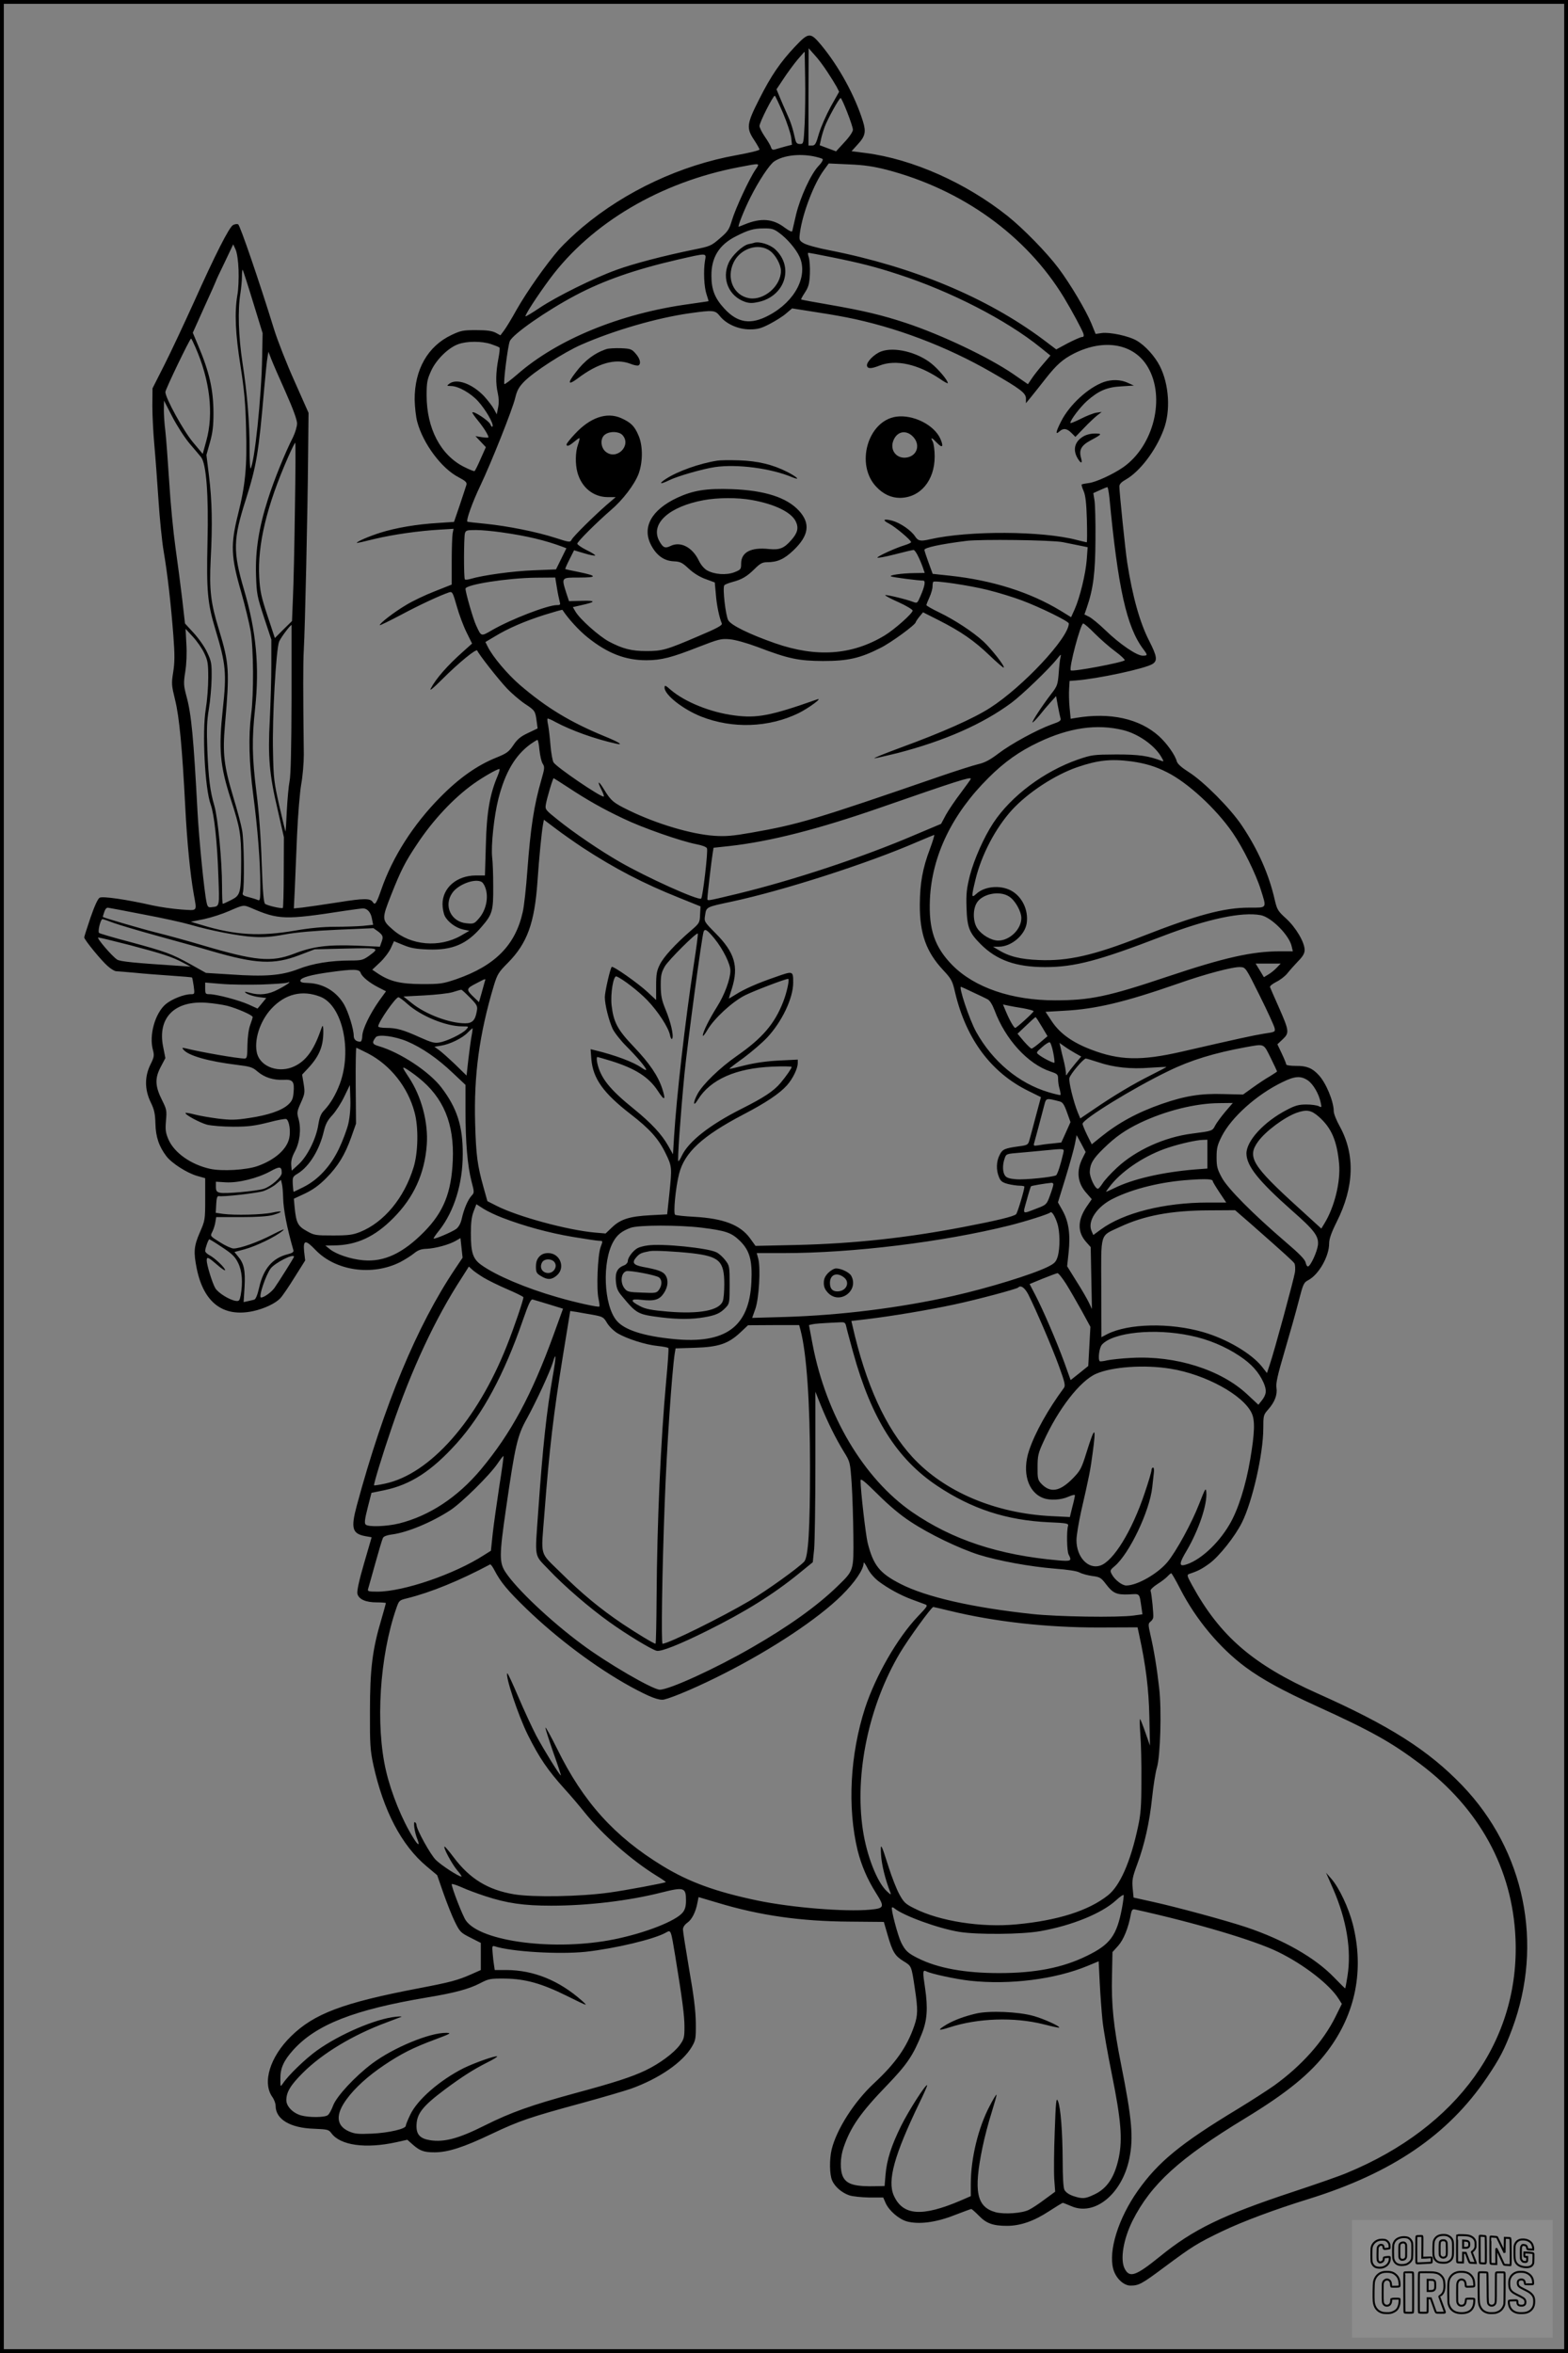 <?xml version="1.0" encoding="UTF-8"?>
<svg xmlns="http://www.w3.org/2000/svg" version="1.0" width="1024pt" height="1536pt" viewBox="0 0 1024 1536" preserveAspectRatio="xMidYMid meet">
  <rect x="0" y="0" width="1024" height="1536" fill="#808080" stroke="none"/>
  <g transform="translate(0.00 0.00) scale(1)">
    <g transform="translate(0,1536) scale(0.1,-0.1)" fill="#000000" stroke="none">
      <path d="M5193 15057 c-97 -103 -157 -190 -235 -345 -82 -161 -85 -188 -33 -266 19 -29 35 -57 35 -62 0 -6 -68 -22 -150 -37 -363 -65 -725 -234 -1006 -470 -50 -42 -119 -107 -152 -144 -84 -96 -211 -276 -279 -396 -31 -56 -68 -117 -81 -134 l-24 -32 -31 17 c-24 12 -57 17 -127 17 -86 0 -101 -3 -162 -32 -154 -73 -241 -225 -240 -422 1 -47 8 -113 17 -145 38 -142 159 -305 271 -362 45 -24 54 -33 50 -49 -3 -11 -23 -70 -43 -131 l-38 -111 -106 -7 c-135 -8 -272 -31 -374 -63 -73 -23 -155 -58 -155 -67 0 -2 53 10 117 26 122 29 288 53 432 61 l83 5 -6 -30 c-3 -17 -6 -99 -6 -182 l0 -152 -111 -44 c-62 -24 -146 -64 -188 -90 -76 -45 -171 -118 -171 -131 0 -3 62 27 138 67 121 65 257 128 317 148 19 5 23 -3 48 -91 15 -54 44 -131 64 -171 l36 -73 -57 -51 c-104 -92 -180 -179 -213 -243 -10 -19 16 2 73 59 110 110 226 205 231 189 8 -22 133 -182 192 -245 33 -35 87 -81 120 -103 65 -43 67 -46 76 -115 l6 -45 -63 -30 c-49 -23 -70 -41 -96 -80 -30 -44 -43 -53 -112 -81 -124 -50 -242 -133 -365 -258 -175 -177 -311 -389 -385 -603 -31 -90 -41 -105 -55 -82 -17 26 -56 26 -225 -1 -96 -15 -201 -30 -233 -34 l-58 -6 6 122 c3 68 10 229 15 358 6 134 18 276 27 330 10 54 17 139 17 195 -5 420 -5 592 0 684 8 136 25 893 28 1261 l3 285 -91 205 c-51 113 -111 266 -134 340 -97 314 -223 682 -235 686 -8 3 -22 1 -33 -5 -25 -13 -116 -192 -255 -502 -64 -141 -150 -325 -193 -410 l-78 -154 -1 -115 c0 -63 6 -178 13 -255 7 -77 19 -239 27 -360 8 -121 23 -272 34 -335 25 -146 47 -340 63 -547 10 -130 9 -177 -1 -241 -12 -75 -11 -84 13 -183 27 -110 46 -310 66 -699 11 -219 32 -435 55 -565 21 -119 29 -109 -82 -102 -54 4 -138 16 -188 27 -167 38 -325 61 -344 50 -12 -6 -34 -55 -60 -130 -22 -66 -41 -124 -41 -129 0 -15 112 -152 154 -188 20 -18 45 -33 55 -33 9 0 64 -5 122 -10 57 -6 164 -14 237 -19 73 -5 134 -10 136 -12 2 -2 7 -28 11 -56 7 -52 6 -53 -18 -53 -45 0 -126 -32 -166 -66 -69 -60 -109 -203 -82 -299 9 -35 8 -45 -17 -95 -38 -78 -38 -162 2 -245 24 -49 29 -75 31 -140 2 -86 23 -149 72 -213 34 -45 134 -109 200 -128 l53 -15 0 -137 c0 -135 -1 -139 -35 -217 -39 -90 -42 -128 -20 -237 46 -223 173 -318 367 -277 74 16 148 51 179 85 15 16 57 78 94 138 l68 108 -7 59 c-7 76 9 78 74 10 132 -138 372 -172 555 -79 28 15 67 39 87 55 28 23 48 30 85 31 57 3 146 27 189 52 l31 18 7 -64 7 -64 -49 -73 c-249 -371 -465 -890 -642 -1545 -40 -149 -30 -184 57 -200 l40 -7 -50 -172 c-33 -113 -47 -180 -43 -197 9 -36 54 -56 126 -56 33 0 60 -2 60 -5 0 -3 -14 -52 -30 -108 -58 -194 -74 -323 -74 -597 -1 -218 2 -256 22 -350 66 -300 184 -526 348 -663 l69 -58 41 -118 c23 -65 56 -149 75 -187 32 -65 38 -71 102 -103 l67 -34 0 -89 0 -88 -56 -25 c-97 -43 -140 -54 -354 -95 -491 -94 -679 -165 -829 -312 -138 -135 -189 -302 -123 -396 12 -16 22 -43 22 -59 0 -87 95 -144 249 -149 90 -4 97 -5 115 -29 58 -80 224 -103 424 -59 l72 16 36 -32 c47 -41 73 -50 142 -50 87 0 190 33 372 120 184 87 249 109 595 203 132 36 274 78 315 92 184 66 338 172 398 274 25 43 27 53 26 156 -1 79 -13 177 -43 347 -22 131 -41 249 -41 262 0 16 11 32 29 45 30 21 55 71 66 132 l7 35 125 -37 c275 -83 540 -121 862 -123 l223 -2 24 -83 c33 -114 48 -138 104 -173 54 -33 52 -29 75 -183 20 -132 19 -171 -4 -238 -48 -140 -122 -245 -264 -377 -129 -120 -244 -300 -276 -432 -15 -64 -14 -162 3 -201 17 -41 63 -81 113 -98 21 -7 79 -13 130 -14 l91 0 16 -37 c23 -50 86 -104 138 -119 78 -21 190 -7 309 40 58 22 108 41 112 41 4 0 26 -20 50 -44 48 -50 92 -66 183 -66 88 0 176 31 274 95 46 30 87 55 91 55 3 0 28 -10 54 -21 153 -68 332 78 380 309 28 137 18 257 -54 617 -49 248 -64 387 -59 581 l3 151 37 41 c35 39 67 116 83 206 6 30 11 35 29 31 390 -86 778 -201 931 -276 169 -82 339 -214 397 -307 l21 -33 -42 -85 c-80 -161 -221 -319 -400 -448 -44 -31 -151 -100 -238 -153 -374 -226 -520 -346 -654 -536 -125 -178 -191 -388 -159 -508 16 -60 67 -109 113 -109 54 0 73 10 223 122 179 133 212 154 374 232 136 65 345 143 565 211 545 169 913 419 1166 794 83 123 114 182 164 316 207 555 83 1163 -325 1589 -221 230 -472 390 -945 601 -423 189 -637 374 -820 707 -34 62 -35 68 -18 74 55 18 81 31 133 69 63 47 165 175 210 265 69 137 140 450 140 617 0 81 1 87 31 121 44 49 62 98 55 143 -5 29 8 85 54 241 33 112 74 257 91 324 29 113 33 122 64 138 68 37 135 155 135 239 0 29 14 70 50 142 114 227 120 438 20 621 -22 39 -40 84 -40 100 0 64 -51 187 -99 237 -41 45 -79 60 -148 59 -35 0 -63 4 -63 9 0 5 -13 37 -29 71 l-29 61 35 33 c44 42 43 53 -28 214 -28 63 -53 120 -55 126 -3 7 15 21 40 34 25 12 58 37 73 56 15 19 47 55 70 79 31 31 43 52 43 73 0 51 -57 147 -120 205 -54 49 -60 58 -75 122 -38 168 -110 330 -217 489 -76 112 -248 285 -345 346 -47 30 -73 53 -78 70 -11 42 -65 118 -117 165 -127 114 -318 156 -540 119 l-36 -6 -7 73 c-4 41 -5 97 -3 124 l3 50 40 3 c140 10 457 78 502 108 33 21 29 50 -21 148 -62 120 -110 291 -145 516 -11 69 -51 457 -51 494 0 16 13 29 41 45 92 52 197 189 248 326 47 122 36 296 -25 416 -32 63 -95 133 -150 165 -52 31 -176 57 -229 50 l-40 -6 -28 69 c-35 85 -139 260 -215 361 -76 101 -228 257 -332 340 -273 217 -619 371 -925 411 l-94 12 39 43 c51 55 57 83 35 153 -52 167 -158 360 -274 499 -69 82 -80 82 -168 -11z m210 -166 c24 -36 51 -80 61 -98 l16 -32 -54 -96 c-29 -53 -64 -132 -77 -175 -20 -70 -26 -80 -46 -80 l-23 0 0 318 1 317 39 -44 c22 -23 59 -73 83 -110z m-148 -338 c-7 -131 -7 -133 -31 -133 -18 0 -25 7 -30 28 -18 79 -29 113 -56 172 -16 36 -38 86 -48 111 l-19 46 46 69 c25 38 66 94 91 124 l47 54 3 -169 c2 -94 0 -230 -3 -302z m-141 68 c26 -61 49 -132 53 -158 l5 -48 -43 -11 c-24 -7 -54 -15 -66 -19 -16 -5 -23 -2 -28 14 -3 11 -22 43 -41 70 -19 28 -34 59 -34 68 -1 23 91 203 100 198 4 -2 28 -54 54 -114z m419 6 c20 -51 37 -102 37 -114 0 -13 -23 -47 -55 -81 l-55 -60 -54 20 -53 20 8 36 c4 21 15 57 24 82 18 50 95 190 105 190 4 0 23 -42 43 -93z m-222 -287 c29 -6 57 -14 61 -18 5 -5 -7 -26 -27 -46 -50 -53 -119 -204 -146 -316 -12 -52 -23 -101 -25 -108 -2 -8 -19 0 -48 21 -78 60 -156 66 -263 22 -20 -8 -37 -15 -39 -15 -8 0 37 113 76 190 55 110 126 217 157 237 58 38 158 51 254 33z m-377 -87 c-41 -60 -130 -252 -153 -328 -19 -63 -26 -75 -80 -121 -56 -49 -64 -52 -168 -73 -196 -40 -396 -92 -508 -133 -147 -53 -389 -173 -500 -247 -49 -33 -91 -58 -93 -56 -6 6 74 130 159 245 271 365 724 632 1236 729 141 27 137 28 107 -16z m856 -1 c494 -129 911 -429 1157 -832 55 -91 119 -211 128 -237 5 -17 2 -23 -9 -23 -8 0 -49 -18 -92 -40 l-76 -41 -86 65 c-368 274 -847 474 -1394 582 -75 14 -151 35 -169 46 -30 18 -31 21 -25 69 17 126 91 320 156 408 l32 44 132 -6 c99 -4 159 -13 246 -35z m-703 -411 c52 -37 111 -106 134 -156 58 -126 -28 -292 -199 -383 -119 -64 -205 -51 -292 44 -62 67 -84 124 -84 214 -1 119 50 202 159 257 80 41 116 52 181 52 52 1 67 -3 101 -28z m-3529 -244 c2 -54 -1 -128 -8 -164 -19 -112 -13 -254 21 -464 24 -155 32 -236 36 -404 7 -253 -4 -368 -53 -564 -49 -196 -46 -276 21 -506 25 -88 53 -203 62 -255 19 -114 21 -411 3 -545 -18 -143 -14 -311 14 -525 29 -221 46 -437 46 -589 0 -94 -1 -103 -17 -96 -10 5 -37 13 -60 19 -35 9 -42 14 -37 29 11 36 8 342 -5 407 -6 36 -32 133 -57 215 -62 206 -71 287 -55 472 31 356 28 401 -39 622 -54 175 -64 258 -54 461 12 224 9 379 -11 542 l-17 138 23 82 c18 64 23 108 23 193 -1 153 -26 265 -101 442 l-34 81 75 167 c42 92 76 168 76 170 0 3 25 57 57 122 l56 118 16 -35 c9 -21 17 -74 19 -133z m3873 84 c188 -38 286 -63 436 -112 342 -111 704 -297 926 -476 l67 -54 -49 -57 c-27 -31 -60 -73 -73 -93 l-25 -37 -94 65 c-160 110 -471 258 -704 335 -154 51 -276 80 -500 119 -99 17 -181 32 -183 34 -2 2 9 22 25 46 23 36 29 55 32 121 2 42 -2 91 -7 108 -6 16 -7 30 -3 30 4 0 73 -13 152 -29z m-827 -23 c-11 -66 -6 -172 10 -219 8 -24 14 -44 13 -45 -1 -1 -58 -9 -127 -19 -449 -61 -862 -231 -1123 -460 -43 -37 -80 -65 -83 -62 -8 7 22 246 35 279 17 45 240 200 431 301 184 97 388 168 665 232 197 45 188 45 179 -7z m-2952 -268 l63 -205 -3 -155 c-4 -261 -51 -702 -76 -728 -3 -3 -6 53 -6 124 0 174 -15 363 -46 563 -27 177 -32 348 -14 456 5 33 10 82 10 109 0 27 2 47 5 45 2 -3 33 -97 67 -209z m3873 -101 c321 -63 655 -189 950 -359 188 -108 225 -136 225 -171 l0 -31 33 40 c17 21 61 76 96 121 71 90 111 126 186 164 198 99 392 63 481 -89 117 -199 39 -515 -162 -655 -67 -46 -176 -96 -222 -102 -24 -3 -46 -7 -48 -10 -2 -2 3 -21 13 -43 12 -28 18 -79 21 -186 2 -82 2 -148 -1 -148 -3 0 -32 7 -64 15 -226 60 -707 62 -958 5 -64 -15 -79 -12 -100 20 -25 38 -96 87 -148 101 -57 15 -68 5 -21 -19 41 -21 144 -108 144 -121 0 -4 -19 -13 -42 -20 -57 -17 -178 -72 -178 -81 0 -4 51 5 113 21 61 16 117 29 123 29 11 0 37 -49 60 -112 l13 -38 -67 -1 c-85 -1 -172 -14 -152 -22 14 -6 178 -27 209 -27 17 0 11 -36 -18 -102 -20 -46 -21 -47 -48 -37 -43 17 -177 49 -182 44 -2 -3 37 -24 87 -46 51 -23 92 -48 92 -55 0 -18 -119 -124 -184 -163 -213 -128 -444 -144 -714 -50 -166 58 -287 117 -306 150 -17 29 -38 210 -26 228 3 5 25 14 50 21 65 17 97 36 148 86 36 36 51 44 81 44 68 0 112 20 172 77 102 97 113 176 37 259 -80 87 -224 133 -438 141 -167 6 -253 -8 -357 -56 -170 -80 -232 -194 -170 -311 35 -66 84 -101 146 -104 44 -2 56 -8 99 -48 31 -29 71 -54 110 -68 l60 -22 7 -77 c5 -69 22 -151 39 -191 4 -12 -30 -31 -156 -84 -207 -89 -234 -96 -337 -96 -97 0 -155 15 -244 62 -65 35 -190 146 -219 196 l-17 29 57 13 c95 21 96 31 2 28 l-84 -2 -18 54 c-32 102 -33 100 84 100 120 0 120 11 -2 36 -47 9 -86 18 -88 19 -2 2 10 30 27 63 l30 60 67 -20 c36 -11 68 -17 71 -14 3 2 -22 19 -56 35 -34 17 -61 36 -61 42 0 13 129 141 218 218 79 67 155 167 182 237 29 78 29 185 0 251 -26 62 -50 85 -114 114 -94 41 -202 4 -302 -104 -30 -32 -54 -62 -54 -68 0 -16 17 -10 48 16 17 14 32 25 35 25 4 0 0 -19 -8 -41 -18 -49 -19 -128 -4 -183 27 -98 103 -160 197 -161 l53 0 -63 -54 c-83 -73 -213 -201 -225 -224 -9 -18 -14 -18 -106 12 -124 40 -311 77 -457 92 -63 6 -117 12 -118 14 -9 9 35 131 84 233 72 151 212 502 229 576 11 46 23 69 57 104 62 64 260 192 374 242 214 94 495 175 706 205 158 22 168 21 200 -19 41 -51 119 -86 194 -86 51 0 74 6 130 35 38 20 87 50 108 69 l39 33 121 -19 c67 -10 171 -27 231 -39z m-4250 -193 c96 -217 122 -436 72 -615 l-23 -84 -62 74 c-63 74 -182 291 -182 330 0 17 160 349 168 349 2 0 14 -24 27 -54z m1931 18 c27 -9 52 -19 56 -23 3 -3 0 -37 -8 -76 -16 -86 -18 -158 -3 -222 7 -32 8 -63 2 -93 l-9 -45 -18 34 c-10 19 -39 56 -64 84 -78 82 -179 119 -228 82 -18 -14 -17 -14 12 -15 47 0 129 -47 176 -99 49 -54 102 -145 95 -164 -3 -7 -9 -1 -15 13 -9 23 -107 88 -117 78 -3 -2 14 -26 36 -53 37 -45 69 -96 69 -110 0 -3 -19 -2 -42 1 l-43 7 34 -36 34 -36 -34 -76 c-18 -42 -36 -78 -40 -80 -3 -3 -34 10 -68 27 -154 77 -245 252 -245 468 0 83 4 103 29 158 33 74 113 152 177 175 57 21 153 21 214 1z m-1341 -313 c49 -110 75 -182 75 -205 0 -20 -12 -60 -26 -89 -52 -102 -124 -279 -164 -405 -59 -184 -83 -335 -78 -496 4 -124 7 -139 52 -276 l48 -145 0 -165 c0 -91 -5 -251 -10 -357 -13 -242 -4 -354 51 -588 l41 -180 -1 -228 c0 -126 -3 -231 -6 -234 -7 -6 -96 14 -115 26 -10 6 -16 72 -23 267 -5 163 -18 334 -34 459 -29 233 -31 347 -9 551 29 270 8 501 -72 773 -74 252 -72 330 12 592 69 218 83 301 119 719 9 96 18 190 22 209 l6 35 18 -47 c10 -26 52 -123 94 -216z m-628 -335 c32 -37 66 -78 76 -90 34 -42 50 -245 42 -557 -7 -318 0 -397 52 -569 68 -225 74 -283 48 -520 -28 -261 -19 -366 53 -590 60 -185 67 -227 67 -400 -1 -211 -4 -224 -65 -255 -27 -14 -52 -25 -55 -25 -3 0 -5 52 -5 116 0 162 -27 446 -50 524 -28 95 -38 174 -46 365 -5 136 -3 189 10 267 9 53 17 144 18 201 1 96 -1 109 -29 168 -16 36 -56 92 -88 127 l-57 62 -18 158 c-10 86 -30 238 -44 337 -14 99 -33 293 -41 430 -9 138 -20 286 -25 330 -6 44 -10 107 -10 140 l1 60 54 -105 c30 -58 80 -136 112 -174z m2828 54 c61 -67 -36 -166 -108 -110 -36 28 -39 91 -5 114 32 23 91 20 113 -4z m-2139 -482 c-3 -238 -9 -500 -13 -582 l-6 -150 -56 -55 -56 -56 -48 145 c-41 124 -49 161 -54 251 -12 215 49 467 188 784 23 52 44 95 47 95 3 0 2 -195 -2 -432z m5319 75 c56 -591 112 -845 221 -990 30 -40 30 -43 -4 -43 -39 0 -150 76 -242 165 -41 40 -89 79 -106 88 l-32 16 15 43 c43 125 56 228 57 448 1 118 -2 234 -7 258 l-7 43 42 19 c24 11 46 20 50 20 3 0 9 -30 13 -67z m-2335 -17 c151 -27 258 -80 287 -140 20 -42 12 -75 -29 -121 -47 -54 -76 -66 -146 -59 -118 13 -182 -21 -182 -95 0 -37 -2 -40 -45 -57 -54 -20 -130 -14 -178 13 -19 11 -41 37 -54 65 -42 86 -119 126 -184 94 -36 -18 -50 -11 -75 35 -57 111 65 222 291 264 92 17 222 18 315 1z m-1635 -211 c166 -23 288 -53 398 -94 l26 -10 -34 -69 -34 -69 -148 -6 c-134 -5 -329 -32 -410 -56 -17 -5 -34 -7 -37 -3 -8 7 -7 271 0 300 6 20 12 22 73 22 36 0 111 -7 166 -15z m3665 -64 c30 -6 79 -16 109 -22 l54 -11 -6 -82 c-7 -92 -45 -248 -79 -324 l-23 -51 -70 43 c-200 121 -444 198 -722 228 l-112 12 -26 71 c-14 38 -27 77 -28 85 -2 15 105 38 273 59 93 12 555 6 630 -8z m-3303 -298 c6 -38 15 -78 18 -90 6 -20 4 -23 -18 -23 -61 0 -299 -92 -421 -162 -76 -44 -72 -45 -106 28 -19 39 -70 216 -70 241 0 27 275 70 460 72 l126 1 11 -67z m2813 -14 c69 -17 170 -48 225 -69 120 -45 305 -136 305 -150 0 -93 -300 -414 -516 -552 -106 -68 -310 -159 -584 -259 -102 -38 -178 -68 -169 -69 8 0 76 16 150 34 306 79 556 189 744 328 71 53 249 224 299 288 25 31 27 32 22 10 -4 -14 -9 -61 -12 -105 -6 -74 -9 -84 -49 -135 -62 -81 -127 -181 -122 -186 2 -2 21 17 43 43 21 27 54 66 74 88 l37 41 11 -61 c6 -33 14 -69 17 -81 6 -18 -1 -24 -57 -43 -96 -35 -264 -126 -348 -190 -55 -42 -90 -60 -130 -69 -30 -7 -147 -44 -260 -83 -809 -279 -912 -310 -1225 -365 -120 -21 -168 -25 -240 -20 -149 10 -375 77 -556 165 -103 50 -119 63 -164 137 -38 63 -48 59 -15 -6 11 -22 17 -40 12 -40 -26 0 -306 191 -327 223 -7 12 -16 63 -20 112 -4 50 -11 108 -15 130 -5 22 -7 41 -4 44 2 2 25 -7 51 -22 105 -56 258 -111 398 -142 51 -11 16 11 -80 50 -221 91 -376 185 -549 333 -82 71 -177 183 -210 249 l-16 32 59 35 c88 54 197 101 326 142 64 20 117 35 118 33 38 -58 108 -135 166 -181 129 -103 245 -148 382 -148 98 0 166 18 339 86 134 52 150 56 205 51 36 -3 108 -23 181 -50 204 -78 269 -91 429 -92 162 0 242 18 374 85 71 35 230 152 231 168 1 4 11 20 24 36 l24 29 103 -52 c144 -73 231 -133 332 -230 48 -46 90 -82 92 -79 9 8 -78 119 -131 169 -68 63 -190 143 -290 191 -46 22 -84 44 -84 48 0 4 9 27 20 51 11 24 20 56 20 70 0 14 2 28 5 31 10 10 235 -23 355 -53z m700 -285 c36 -36 95 -88 133 -116 37 -27 65 -54 62 -58 -9 -14 -342 -77 -352 -66 -14 13 64 306 81 306 6 0 41 -30 76 -66z m-5246 -427 c-1 -322 -5 -500 -13 -537 -6 -30 -14 -117 -18 -193 -3 -75 -7 -136 -9 -135 -1 2 -19 77 -40 168 -34 151 -38 181 -41 350 -6 226 20 673 40 722 11 26 72 108 81 108 0 0 0 -217 0 -483z m-570 299 c23 -48 26 -68 26 -160 0 -59 -7 -150 -16 -204 -25 -151 -6 -519 32 -624 23 -63 43 -246 50 -465 8 -207 9 -199 -45 -205 -21 -3 -26 3 -32 32 -15 67 -49 406 -59 590 -26 486 -40 637 -72 754 -19 72 -20 85 -8 162 8 50 11 121 7 181 l-5 98 48 -52 c27 -29 60 -77 74 -107z m6001 -502 c98 -24 205 -99 249 -175 17 -29 17 -32 2 -26 -85 33 -149 42 -296 42 -149 -1 -159 -2 -250 -33 -221 -77 -436 -237 -553 -414 -62 -94 -125 -237 -153 -343 -21 -85 -25 -117 -22 -210 4 -130 18 -164 93 -239 104 -104 230 -149 420 -149 194 0 349 41 770 203 290 111 514 159 638 136 70 -13 189 -133 203 -206 l7 -30 -84 0 c-182 0 -364 -41 -734 -165 -390 -131 -505 -155 -735 -155 -283 0 -525 83 -670 229 -116 118 -156 234 -147 431 13 283 144 556 383 793 103 103 202 173 327 232 200 95 380 121 552 79z m-3812 -130 c4 -37 13 -77 21 -89 14 -21 13 -31 -9 -107 -48 -167 -70 -310 -91 -591 -8 -110 -21 -231 -30 -270 -48 -217 -181 -351 -434 -439 -89 -30 -104 -32 -225 -32 -141 1 -208 17 -287 69 l-37 25 50 47 c27 25 59 67 71 93 l21 46 61 -25 c48 -20 82 -26 161 -29 159 -6 254 34 351 149 70 81 76 103 75 264 0 77 -3 163 -7 190 -8 73 12 268 41 381 44 172 109 283 209 356 21 15 42 28 46 28 4 0 10 -30 13 -66z m3864 -74 c92 -13 157 -32 234 -71 135 -67 321 -238 429 -395 67 -97 151 -267 184 -372 39 -124 43 -117 -76 -117 -165 0 -343 -48 -703 -189 -313 -123 -481 -161 -670 -153 -123 5 -196 23 -270 69 l-30 18 38 0 c81 0 170 75 182 153 13 87 -31 177 -105 215 -71 36 -171 26 -224 -23 -33 -30 -33 -21 -6 91 39 163 131 338 239 457 105 114 279 228 426 279 135 46 219 55 352 38z m-4138 -97 c-50 -118 -71 -237 -76 -448 l-6 -200 -61 0 c-124 -1 -216 -81 -216 -187 0 -27 7 -62 15 -78 20 -39 73 -78 121 -88 l39 -8 -55 -32 c-140 -80 -327 -64 -443 38 -75 65 -75 70 -11 232 61 154 90 212 168 328 103 156 239 301 368 393 63 45 154 97 169 97 5 0 -1 -21 -12 -47z m458 -71 c124 -82 231 -143 365 -206 124 -60 374 -147 476 -167 38 -7 66 -18 69 -27 8 -19 -28 -321 -38 -328 -21 -13 -359 140 -534 241 -125 72 -295 187 -403 274 -80 64 -83 67 -77 101 6 37 45 170 51 170 1 0 42 -26 91 -58z m2633 54 c0 -3 -29 -43 -64 -90 -36 -47 -80 -112 -98 -144 l-32 -60 -171 -72 c-340 -146 -797 -297 -1161 -385 -210 -50 -194 -48 -194 -27 0 20 27 251 35 297 l5 31 103 11 c267 30 578 109 992 253 489 170 585 201 585 186z m-2535 -449 c210 -137 396 -234 629 -327 l141 -57 -3 -54 c-2 -52 -4 -56 -60 -104 -101 -87 -179 -172 -203 -222 -20 -40 -24 -63 -24 -139 l0 -92 -56 52 c-61 57 -226 173 -234 164 -10 -10 -45 -163 -45 -197 0 -50 26 -152 51 -207 12 -25 52 -76 88 -112 70 -70 131 -142 131 -155 0 -5 -13 1 -30 13 -52 37 -172 82 -304 114 l-29 7 5 -66 c11 -126 78 -220 255 -357 127 -98 184 -162 230 -257 42 -86 42 -92 24 -267 l-14 -131 -111 -6 c-134 -7 -194 -26 -249 -79 l-42 -40 -70 6 c-179 16 -503 104 -641 174 l-61 31 -26 93 c-39 140 -48 205 -54 413 -9 318 27 583 122 901 23 75 31 88 93 150 125 127 173 258 192 529 11 161 27 320 36 372 l6 32 77 -58 c42 -32 122 -88 176 -124z m2268 -9 c-48 -127 -65 -223 -66 -363 -1 -190 42 -309 152 -427 55 -59 61 -70 79 -149 72 -302 234 -520 477 -640 l83 -41 -34 -127 c-18 -69 -37 -139 -42 -156 -8 -28 -13 -31 -68 -38 -93 -13 -108 -19 -126 -57 -22 -42 -23 -99 -4 -144 11 -27 22 -35 59 -45 25 -6 60 -11 76 -11 17 0 31 -3 31 -6 0 -21 -45 -171 -54 -180 -14 -15 -132 -43 -341 -83 -374 -72 -718 -109 -1091 -118 l-270 -6 -36 50 c-65 88 -173 129 -365 140 -61 3 -117 9 -124 13 -13 9 3 178 26 268 36 140 151 246 420 387 148 77 237 137 285 191 38 43 69 108 70 143 l0 24 -122 -6 c-82 -4 -156 -15 -222 -31 -55 -14 -101 -25 -102 -23 -2 2 40 34 93 72 52 39 121 98 153 132 97 104 170 257 170 358 0 78 0 78 -113 38 -120 -41 -206 -79 -264 -116 -24 -15 -43 -26 -43 -25 0 2 9 32 20 66 45 144 18 235 -108 361 -74 75 -74 75 -67 118 8 53 7 52 172 87 341 73 891 250 1213 390 58 25 108 45 111 46 3 0 -9 -41 -28 -92z m-2926 -216 c6 -4 17 -20 22 -35 24 -63 6 -149 -42 -203 -29 -34 -34 -36 -81 -31 -100 9 -150 114 -93 197 38 57 151 99 194 72z m3444 -95 c39 -25 79 -97 79 -140 0 -73 -76 -147 -151 -147 -45 0 -108 37 -136 79 -28 41 -31 117 -7 162 32 63 151 89 215 46z m-4953 -73 c182 -79 222 -80 617 -19 55 8 107 15 116 15 28 0 51 -26 58 -67 l8 -40 -66 -7 c-36 -3 -119 -6 -183 -6 -79 0 -164 -8 -262 -25 -229 -39 -389 -30 -610 37 l-70 21 86 17 c47 10 121 34 164 53 94 41 94 41 142 21z m-698 -44 c118 -22 254 -52 302 -66 130 -38 312 -74 413 -80 68 -4 118 0 205 16 76 14 193 24 347 31 l232 10 31 -22 c32 -25 35 -34 20 -73 l-9 -26 -153 7 c-187 7 -286 -5 -408 -53 -149 -57 -252 -47 -600 56 -91 27 -221 63 -290 80 -108 27 -350 98 -358 104 -1 2 3 16 9 33 7 21 16 30 27 27 9 -1 114 -21 232 -44z m-197 -55 c36 -13 164 -51 284 -84 120 -33 279 -77 353 -99 292 -85 408 -91 575 -27 l100 38 204 5 c222 5 222 5 149 -49 -37 -26 -49 -29 -117 -29 -131 0 -249 -19 -343 -56 -109 -42 -215 -51 -443 -35 l-160 10 -100 56 c-127 70 -160 82 -396 146 -107 28 -198 55 -202 59 -10 9 10 90 22 90 5 0 38 -11 74 -25z m3923 -102 c56 -69 104 -166 104 -209 0 -54 -37 -156 -86 -234 -53 -84 -94 -167 -94 -190 0 -8 13 8 29 35 43 75 163 186 247 228 58 29 262 107 281 107 11 0 -9 -91 -32 -149 -56 -144 -135 -237 -303 -354 -112 -78 -222 -185 -256 -247 -32 -59 -30 -91 2 -38 81 131 248 205 485 215 70 3 127 2 127 -2 0 -9 -36 -61 -73 -105 -45 -53 -109 -95 -252 -167 -209 -105 -347 -213 -392 -307 -9 -20 -19 -36 -23 -36 -7 0 13 287 40 570 19 192 113 896 125 928 8 22 23 13 71 -45z m-135 -169 c-58 -381 -112 -857 -129 -1124 l-7 -115 -31 55 c-43 76 -110 148 -223 240 -159 128 -218 202 -240 299 -5 23 -5 41 0 41 4 0 45 -12 91 -26 159 -50 246 -106 304 -195 44 -68 54 -63 29 14 -27 83 -82 165 -186 274 -107 112 -132 160 -145 271 -8 77 12 196 32 188 39 -15 144 -96 201 -155 70 -73 139 -178 149 -230 4 -19 10 -28 14 -21 11 18 -9 107 -43 189 -26 63 -31 90 -32 156 0 70 4 86 27 127 25 42 207 223 215 214 3 -2 -9 -93 -26 -202z m-3685 127 c213 -56 278 -77 349 -115 l50 -26 -75 5 c-293 19 -385 28 -405 41 -34 22 -138 144 -123 144 8 0 99 -22 204 -49z m7491 -149 c-14 -15 -39 -35 -55 -44 l-28 -17 -27 45 -27 44 82 0 82 0 -27 -28z m-110 -182 c51 -102 94 -197 97 -211 5 -25 4 -26 -72 -37 -72 -12 -155 -30 -534 -117 -266 -61 -407 -58 -594 14 -120 46 -201 104 -253 181 l-43 65 123 7 c206 11 394 56 739 176 181 64 364 112 410 109 35 -2 35 -2 127 -187z m-5872 150 c8 -25 56 -65 117 -96 l49 -25 -45 -62 c-61 -87 -108 -184 -110 -229 0 -21 -6 -38 -13 -38 -27 0 -43 14 -43 39 0 43 -35 155 -63 204 -50 85 -135 136 -232 140 -42 1 -55 5 -53 17 4 19 70 37 194 54 152 21 191 20 199 -4z m811 -57 c-3 -10 -12 -44 -21 -76 l-17 -59 -30 29 c-56 53 -55 59 9 92 69 36 66 35 59 14z m-1461 -20 c83 3 159 8 170 12 37 14 2 -13 -59 -44 -61 -33 -121 -40 -184 -22 -17 5 -32 8 -32 6 0 -11 48 -28 91 -34 l48 -6 -28 -34 -29 -35 -59 27 c-63 28 -210 67 -255 67 -26 0 -28 3 -28 38 l0 38 108 -9 c59 -5 175 -6 257 -4z m4650 -51 c39 -18 81 -38 94 -45 15 -8 31 -33 46 -72 71 -191 218 -351 366 -400 45 -15 49 -19 49 -48 0 -18 4 -48 10 -66 5 -19 8 -37 5 -39 -2 -2 -37 6 -77 18 -194 58 -365 200 -473 394 -44 79 -119 304 -98 294 4 -1 40 -18 78 -36z m-3286 -34 c47 -48 51 -56 45 -88 -10 -60 -29 -80 -76 -80 -102 0 -257 58 -348 131 l-55 44 135 7 c74 4 158 13 185 21 28 9 53 16 57 16 4 1 29 -23 57 -51z m-976 5 c143 -57 208 -349 126 -569 -26 -69 -60 -127 -100 -170 -23 -23 -32 -46 -40 -95 -14 -91 -70 -204 -127 -258 l-47 -43 -3 37 c-2 27 5 53 23 87 33 60 43 148 25 213 -12 42 -11 49 15 107 26 58 27 67 18 123 l-10 60 43 46 c74 81 99 148 95 254 -2 27 -4 25 -20 -20 -44 -123 -94 -190 -167 -225 -99 -48 -220 -7 -245 82 -22 85 17 210 92 292 90 98 203 126 322 79z m567 -46 c89 -80 253 -147 359 -147 43 0 44 0 26 -20 -25 -28 -126 -77 -175 -85 -33 -6 -53 0 -127 33 -108 49 -153 62 -220 62 -29 0 -53 4 -53 10 0 27 113 190 132 190 5 0 32 -19 58 -43z m-1175 -13 c67 -18 165 -61 165 -73 0 -5 -7 -28 -16 -52 -10 -27 -17 -78 -18 -131 -1 -77 -3 -88 -19 -88 -45 0 -287 42 -382 66 -26 6 -28 5 -17 -8 32 -39 160 -76 347 -99 89 -11 104 -15 137 -44 46 -39 104 -57 170 -54 61 4 72 -11 65 -84 -3 -40 -11 -56 -35 -78 -43 -39 -132 -69 -254 -87 -90 -14 -121 -14 -205 -4 -54 7 -123 19 -153 27 -30 8 -56 12 -58 10 -9 -9 92 -64 141 -77 30 -7 104 -13 172 -13 98 0 140 6 228 28 59 16 111 25 117 22 19 -12 29 -77 19 -124 -15 -73 -94 -143 -207 -183 -74 -26 -233 -35 -310 -18 -126 28 -234 105 -272 192 -19 45 -21 63 -16 123 6 65 4 74 -25 132 -46 91 -49 143 -10 217 l31 59 -14 71 c-40 191 73 306 284 290 41 -3 102 -12 135 -20z m5198 -16 c37 -7 67 -15 67 -19 0 -8 -111 -109 -120 -109 -8 0 -36 48 -60 105 l-20 48 32 -7 c18 -4 63 -12 101 -18z m121 -120 l37 -62 -47 -40 c-27 -23 -52 -41 -57 -41 -6 0 -28 22 -51 48 l-41 49 57 54 c31 30 58 54 61 54 3 0 21 -28 41 -62z m-3724 -59 c-5 -25 -14 -93 -21 -152 l-12 -108 -76 74 c-42 40 -89 82 -105 93 l-29 21 43 7 c58 9 140 49 175 86 16 16 30 29 31 27 1 -1 -1 -23 -6 -48z m-421 -37 c96 -41 197 -110 296 -204 l85 -80 0 -172 c0 -203 13 -355 39 -457 19 -72 19 -75 1 -94 -24 -26 -50 -86 -64 -149 -7 -32 -20 -55 -36 -68 -27 -20 -142 -69 -148 -63 -2 2 14 26 37 54 97 124 153 304 153 496 1 183 -37 301 -138 434 -78 104 -270 231 -411 272 -42 12 -46 23 -19 58 16 21 124 7 205 -27z m4219 -72 c7 -35 10 -65 8 -67 -5 -5 -73 29 -101 51 -20 15 -19 16 20 50 22 20 45 34 50 32 6 -1 16 -31 23 -66z m142 -4 l41 -23 -38 -45 c-21 -25 -43 -54 -50 -64 -11 -18 -12 -18 -12 5 -1 13 -7 49 -15 80 -8 31 -17 69 -20 84 l-7 29 30 -21 c16 -12 48 -32 71 -45z m1278 -31 c23 -47 42 -87 42 -89 0 -2 -21 -16 -47 -32 -27 -15 -76 -48 -111 -73 l-64 -46 -127 3 c-151 5 -252 -12 -403 -64 -161 -56 -285 -124 -400 -217 l-58 -47 -30 60 c-16 33 -30 66 -30 74 0 30 333 235 562 345 145 71 301 118 503 155 125 22 115 27 163 -69z m-5894 28 c145 -76 259 -218 303 -383 27 -97 24 -263 -6 -360 -61 -200 -193 -359 -349 -422 -48 -19 -76 -23 -177 -23 -114 0 -123 1 -172 29 -58 32 -69 53 -79 156 l-5 55 73 34 c52 25 91 53 138 100 78 79 122 151 164 268 l31 88 -2 248 c-1 136 1 247 4 247 3 0 37 -17 77 -37z m4768 -57 c100 -34 212 -46 338 -36 58 4 106 6 107 5 2 -1 -43 -24 -100 -53 -116 -58 -242 -133 -372 -222 l-90 -61 -16 38 c-29 72 -61 202 -55 226 6 26 92 127 107 127 5 0 41 -11 81 -24z m-4440 -100 c165 -131 235 -301 225 -541 -9 -210 -60 -337 -187 -466 -138 -140 -261 -198 -397 -186 -82 7 -177 39 -218 72 l-30 24 55 1 c148 1 268 56 390 180 132 133 203 288 217 476 11 146 -35 318 -117 441 -43 65 -45 71 -21 58 14 -8 52 -34 83 -59z m5808 -18 c36 -24 74 -90 85 -146 7 -32 6 -33 -13 -23 -12 6 -48 11 -80 11 -49 0 -73 -6 -128 -35 -149 -77 -264 -202 -264 -285 1 -82 79 -179 298 -373 146 -128 175 -167 169 -224 -5 -43 -46 -134 -64 -140 -6 -2 -13 9 -16 24 -4 21 -40 58 -134 138 -211 181 -376 347 -414 418 -29 54 -34 71 -34 132 0 59 5 80 33 136 63 125 229 274 397 355 81 40 120 42 165 12z m-6265 -283 c-9 -38 -37 -113 -62 -165 -55 -114 -135 -201 -231 -249 -34 -17 -63 -31 -64 -31 -2 0 -4 22 -6 49 -2 47 -1 50 34 71 75 47 141 155 169 276 11 46 24 71 56 105 22 24 57 78 77 120 l37 76 3 -91 c2 -59 -3 -115 -13 -161z m4645 145 c20 -5 30 -20 48 -71 l23 -64 -30 -67 -30 -66 -63 -7 c-35 -3 -76 -9 -91 -12 -25 -4 -28 -2 -24 13 6 19 45 167 67 251 12 46 12 46 100 23z m1082 -67 c-27 -32 -57 -73 -66 -90 -18 -36 -19 -36 -151 -53 -180 -23 -368 -108 -491 -223 -40 -37 -83 -84 -94 -103 -12 -18 -25 -34 -30 -34 -19 0 -54 75 -53 111 2 53 22 86 91 153 78 76 140 119 237 166 166 79 361 128 518 129 l88 1 -49 -57z m612 -34 c81 -72 117 -155 131 -304 11 -118 -30 -285 -96 -392 l-20 -33 -147 134 c-306 278 -339 333 -266 434 49 68 172 159 252 188 66 23 95 18 146 -27z m-1543 -267 c-44 -85 -35 -165 25 -231 l34 -39 -35 -51 c-58 -87 -59 -163 -3 -227 l31 -35 4 -202 4 -202 -20 42 c-11 23 -47 86 -81 139 l-61 98 10 93 c12 117 0 199 -40 271 l-30 53 50 162 c27 89 55 188 61 220 l11 57 30 -55 29 -55 -19 -38z m814 24 l0 -94 -80 -6 c-217 -18 -409 -63 -528 -122 -27 -13 -51 -24 -53 -24 -3 0 12 21 33 47 81 99 229 195 374 242 79 26 183 49 224 50 l30 1 0 -94z m-941 7 c-17 -75 -38 -139 -47 -145 -20 -12 -204 -31 -262 -26 -41 3 -62 10 -71 23 -17 23 -18 71 -3 113 10 30 12 30 97 37 48 4 121 11 162 15 134 13 131 14 124 -17z m-5104 -130 c0 -27 -71 -89 -119 -104 -53 -15 -252 -33 -284 -25 -22 5 -27 12 -27 39 l0 33 64 -4 c81 -5 207 26 290 71 63 35 76 34 76 -10z m6080 -53 c0 -5 20 -38 44 -74 l44 -66 -118 0 c-286 0 -553 -67 -701 -176 l-49 -36 -11 25 c-30 65 35 162 143 214 129 64 314 109 496 121 111 8 152 5 152 -8z m-6071 -107 c1 -74 25 -199 67 -344 3 -12 -6 -19 -39 -27 -97 -25 -156 -93 -184 -215 -11 -49 -23 -79 -33 -81 -8 -2 -27 -7 -42 -10 l-27 -6 6 98 c6 109 -3 154 -43 201 l-23 28 67 18 c76 21 202 82 247 120 21 17 1 10 -65 -24 -96 -50 -212 -91 -255 -91 -13 0 -53 18 -89 41 -64 40 -64 40 -50 67 8 15 17 43 20 62 l6 35 161 0 c109 0 178 5 210 14 70 20 66 31 -6 15 -66 -14 -243 -18 -321 -8 l-47 7 3 56 c2 41 7 55 17 53 28 -6 248 19 292 33 25 9 61 28 80 44 l34 29 6 -26 c4 -15 7 -55 8 -89z m5030 85 c0 -7 -10 -40 -22 -72 -21 -58 -24 -61 -82 -83 -104 -40 -97 -45 -70 52 13 48 26 89 28 91 3 4 93 19 135 23 6 0 12 -5 11 -11z m-3599 -217 c140 -54 304 -99 459 -125 84 -14 163 -26 176 -26 22 0 23 0 7 -42 -19 -53 -28 -275 -13 -338 5 -24 8 -46 5 -49 -6 -6 -154 26 -274 61 -206 59 -401 142 -496 210 -56 40 -69 80 -69 208 0 68 5 108 18 142 l18 47 47 -30 c25 -16 80 -42 122 -58z m4892 -43 c226 -199 273 -242 282 -256 4 -8 6 -33 3 -56 -7 -46 -136 -521 -165 -605 l-18 -54 -33 42 c-69 86 -228 180 -383 225 -217 63 -489 57 -627 -13 l-38 -20 -1 320 c-1 372 -12 337 122 400 159 74 333 107 582 108 l170 1 106 -92z m-1268 9 c19 -55 20 -164 3 -221 -11 -34 -20 -44 -67 -67 -103 -50 -383 -136 -612 -188 -352 -79 -738 -127 -1104 -138 l-212 -6 21 59 c24 69 35 267 19 327 l-10 37 176 0 c451 0 1038 72 1473 180 111 28 256 74 268 85 9 10 29 -20 45 -68z m-2322 -31 c159 -20 194 -32 250 -86 64 -63 82 -127 75 -270 -14 -292 -169 -405 -509 -371 -194 19 -320 59 -371 120 -85 101 -96 386 -21 517 25 44 55 68 112 89 51 19 316 19 464 1z m-3131 -128 c65 -43 84 -61 104 -102 26 -52 32 -126 17 -211 -7 -35 -10 -40 -32 -37 -42 6 -115 52 -134 83 -19 32 -56 152 -56 181 0 27 10 22 68 -28 28 -25 52 -41 52 -35 0 15 -66 78 -100 96 -17 9 -30 21 -30 29 0 18 21 76 27 76 3 0 41 -23 84 -52z m469 -62 c0 -5 -99 -163 -128 -204 -20 -28 -68 -62 -87 -62 -19 0 30 145 62 189 29 38 153 101 153 77z m1238 -136 c30 -18 99 -52 155 -76 56 -24 103 -47 105 -52 3 -11 -61 -199 -108 -317 -194 -490 -503 -838 -796 -900 -37 -8 -70 -13 -71 -11 -5 4 56 204 115 376 129 380 285 714 457 978 l47 74 22 -20 c11 -11 45 -34 74 -52z m3805 -42 c25 -40 70 -119 102 -176 l56 -103 -7 -128 -7 -128 -57 -46 -58 -46 -42 117 c-51 139 -137 339 -189 439 l-37 71 85 35 c47 19 91 35 97 36 7 0 32 -32 57 -71z m-247 -69 c52 -104 154 -342 199 -465 39 -107 44 -129 33 -144 -104 -141 -188 -291 -227 -407 -48 -142 -9 -274 92 -312 43 -17 117 -13 165 9 23 10 42 15 42 9 0 -5 -7 -40 -17 -76 l-16 -66 -121 6 c-366 18 -699 159 -907 385 -176 192 -305 474 -393 863 l-6 26 103 12 c165 20 399 59 571 96 150 32 404 100 415 110 17 18 43 0 67 -46z m-3130 -64 l91 -28 -62 -171 c-143 -393 -277 -642 -475 -879 -152 -181 -335 -302 -534 -352 -83 -20 -201 -24 -218 -7 -9 9 -6 34 13 109 l25 98 83 17 c173 36 310 125 474 307 169 189 310 450 432 804 38 109 52 138 64 134 9 -2 57 -17 107 -32z m287 -68 c64 -12 69 -15 92 -54 14 -23 44 -52 69 -67 62 -36 181 -74 259 -82 37 -4 70 -10 72 -14 3 -4 -4 -104 -15 -221 -35 -383 -59 -920 -62 -1406 -1 -167 -4 -303 -7 -303 -11 0 -123 68 -216 130 -148 100 -265 197 -402 333 -142 140 -130 97 -108 382 33 432 60 656 122 1039 l47 288 41 -6 c22 -4 71 -13 108 -19z m1653 -74 c3 -16 24 -93 46 -173 119 -430 285 -693 548 -869 226 -151 452 -225 728 -238 120 -5 132 -8 127 -24 -10 -32 -8 -165 4 -187 22 -41 16 -45 -66 -38 -390 34 -693 134 -957 316 -316 219 -561 632 -649 1093 l-24 127 21 5 c19 4 49 7 178 13 34 2 38 -1 44 -25z m-297 -30 c39 -151 61 -471 61 -888 0 -407 -11 -589 -38 -619 -37 -40 -243 -188 -357 -256 -183 -108 -531 -280 -568 -280 -10 0 -3 475 14 920 13 356 47 853 65 972 l6 36 127 4 c154 5 216 26 294 98 l52 49 167 1 167 0 10 -37z m2546 -32 c114 -23 228 -71 319 -132 79 -52 127 -106 158 -175 22 -51 19 -77 -13 -118 l-21 -26 -74 69 c-172 160 -466 253 -754 237 -63 -3 -135 -11 -159 -16 -24 -6 -46 -8 -49 -6 -13 14 -3 88 14 108 72 81 344 109 579 59z m-4164 -258 c-42 -240 -66 -463 -96 -888 -22 -316 -29 -279 68 -381 101 -107 268 -251 396 -342 111 -80 276 -180 309 -188 27 -8 152 42 327 129 254 126 436 240 602 375 l91 74 9 87 c4 47 8 298 8 556 l0 470 36 -90 c44 -108 95 -212 150 -302 41 -66 41 -67 51 -207 5 -78 10 -231 11 -341 2 -232 4 -225 -105 -331 -132 -128 -318 -261 -558 -399 -239 -138 -539 -275 -601 -275 -46 0 -344 173 -510 297 -203 150 -425 360 -497 469 -42 63 -42 110 3 419 59 410 74 475 136 585 60 109 151 305 170 368 21 73 22 38 0 -85z m4034 42 c228 -37 473 -171 529 -289 23 -48 20 -130 -9 -301 -29 -173 -80 -334 -137 -429 -76 -129 -198 -238 -292 -262 -37 -9 -34 14 14 94 78 133 135 301 128 381 -3 33 -7 25 -47 -77 -48 -124 -148 -307 -206 -378 -64 -77 -198 -154 -270 -154 -27 0 -75 37 -94 73 -13 24 -12 28 18 53 96 81 229 359 246 516 3 29 8 70 10 91 3 21 1 37 -5 37 -5 0 -10 -8 -10 -17 0 -10 -20 -78 -45 -151 -82 -245 -204 -444 -290 -472 -79 -26 -155 56 -155 166 0 29 14 113 30 186 53 231 61 271 75 378 25 183 16 186 -39 10 -33 -106 -40 -119 -88 -169 -87 -89 -149 -99 -209 -35 -21 23 -24 35 -23 107 0 73 4 91 38 165 96 213 239 398 344 444 104 46 317 61 487 33z m-4384 -766 c-16 -107 -36 -245 -43 -308 l-12 -114 -46 -29 c-192 -124 -525 -238 -695 -238 -59 0 -66 2 -61 18 3 9 24 85 47 167 23 83 45 157 50 166 5 10 27 18 57 22 98 12 257 77 382 158 74 48 258 229 310 306 19 28 36 50 38 48 2 -2 -10 -90 -27 -196z m2685 -232 c122 -81 315 -174 446 -216 128 -40 336 -78 498 -91 80 -6 142 -15 160 -25 17 -9 55 -19 84 -23 48 -6 57 -11 88 -52 46 -61 70 -71 150 -68 75 4 68 12 83 -89 l6 -41 -58 -8 c-103 -14 -498 -8 -663 10 -390 42 -693 111 -860 197 -137 70 -177 122 -214 269 -13 56 -46 341 -46 405 0 17 24 -2 113 -90 72 -72 148 -136 213 -178z m-209 -389 c64 -48 145 -92 218 -119 33 -12 71 -26 84 -31 22 -8 21 -11 -46 -81 -133 -140 -274 -386 -343 -595 -99 -306 -117 -651 -49 -932 25 -98 63 -187 119 -276 59 -93 56 -101 -37 -110 -164 -15 -512 13 -738 60 -271 57 -445 120 -617 225 -314 191 -520 419 -689 764 -41 82 -75 145 -77 139 -1 -5 22 -77 51 -161 30 -83 52 -151 50 -151 -8 0 -113 170 -161 260 -27 52 -80 166 -117 253 -37 87 -69 156 -72 154 -15 -16 71 -275 134 -402 75 -150 130 -231 242 -355 38 -41 95 -109 128 -150 119 -148 306 -313 473 -416 33 -20 59 -38 58 -40 -7 -6 -267 -55 -373 -69 -190 -26 -490 -31 -616 -11 -173 29 -291 101 -398 244 -30 40 -56 70 -58 68 -9 -8 48 -113 82 -154 20 -23 33 -42 28 -42 -18 0 -129 72 -166 108 -35 33 -127 200 -127 229 0 7 -5 15 -10 18 -13 8 -3 -67 16 -112 18 -46 4 -41 -27 10 -73 116 -144 291 -178 437 -70 299 -42 747 67 1061 18 52 19 53 72 66 153 38 342 115 541 221 4 1 17 -16 29 -40 39 -75 85 -131 207 -249 201 -194 454 -384 681 -509 125 -68 186 -92 220 -84 62 15 238 91 392 170 317 161 612 357 766 509 87 86 144 170 144 212 0 9 11 -5 25 -33 15 -31 43 -63 72 -86z m1971 -51 c103 -200 257 -384 425 -509 110 -81 241 -153 467 -256 356 -162 486 -235 675 -377 386 -290 602 -684 622 -1136 30 -668 -377 -1234 -1100 -1533 -46 -20 -205 -75 -353 -124 -462 -153 -650 -244 -869 -422 -157 -127 -198 -142 -230 -80 -31 60 -9 192 51 313 121 240 306 408 737 670 273 166 427 292 538 440 182 242 239 527 164 825 -28 109 -89 238 -140 297 l-35 40 46 -105 c88 -202 121 -399 94 -569 -7 -45 -14 -81 -15 -81 -2 0 -34 32 -72 71 -124 129 -329 246 -573 328 -128 43 -456 132 -611 166 l-126 28 -6 61 c-5 53 -1 73 29 154 49 132 81 275 98 437 8 77 22 165 31 195 23 74 32 379 15 521 -14 126 -34 249 -57 347 -15 66 -15 73 -1 85 9 6 18 19 19 27 4 18 -10 157 -17 175 -3 7 16 26 44 44 27 17 57 40 67 51 10 11 21 20 24 20 3 0 30 -46 59 -103z m-1506 -142 c296 -72 633 -109 970 -109 l257 1 11 -51 c43 -198 62 -350 66 -531 l4 -190 -29 83 c-16 46 -32 86 -35 90 -4 3 -3 -41 1 -99 5 -57 8 -194 7 -304 0 -165 -4 -217 -22 -300 -49 -230 -118 -385 -196 -447 -127 -101 -329 -165 -599 -190 -228 -22 -502 21 -665 104 -59 29 -70 40 -99 93 -18 33 -49 112 -69 175 -51 161 -55 168 -50 80 4 -63 27 -158 61 -245 6 -16 2 -14 -23 9 -64 59 -132 233 -157 401 -55 367 39 813 243 1156 55 92 205 299 217 299 2 0 50 -11 107 -25z m-3032 -1863 c140 -46 250 -62 430 -62 239 0 507 32 720 86 147 37 160 33 160 -52 0 -37 -6 -59 -21 -78 -44 -55 -240 -133 -445 -175 -386 -79 -876 -17 -972 123 -21 30 -92 213 -92 236 0 5 28 -4 63 -19 34 -16 105 -42 157 -59z m4157 -79 c-34 -179 -77 -237 -230 -311 -157 -77 -335 -112 -572 -112 -224 0 -400 32 -530 97 -66 33 -83 49 -110 103 -22 45 -68 220 -60 228 3 3 10 0 17 -6 59 -48 287 -131 423 -153 119 -19 408 -17 530 5 204 36 398 115 491 199 27 25 50 41 52 36 2 -4 -3 -43 -11 -86z m-2917 -313 c46 -282 60 -387 60 -461 0 -69 -3 -80 -30 -118 -38 -52 -132 -122 -224 -166 -90 -43 -204 -80 -460 -149 -289 -79 -419 -125 -591 -211 -171 -86 -264 -110 -356 -96 -64 10 -89 36 -89 91 0 81 37 129 185 240 112 83 185 130 276 176 39 19 69 38 66 40 -8 8 -151 -43 -220 -77 -156 -79 -302 -206 -348 -304 -16 -33 -29 -65 -29 -72 0 -20 -111 -46 -221 -51 -90 -4 -112 -2 -151 15 -83 37 -88 110 -14 210 55 75 139 151 246 223 109 73 187 113 330 166 104 39 111 43 74 44 -109 1 -345 -97 -483 -200 -111 -83 -234 -215 -256 -276 -10 -27 -25 -55 -34 -61 -18 -16 -122 -17 -175 -2 -53 15 -96 59 -96 99 0 53 27 98 107 178 128 128 327 248 548 330 44 17 87 33 95 36 8 3 -7 4 -35 1 -131 -13 -367 -114 -516 -221 -75 -54 -186 -161 -221 -214 -17 -25 -17 -25 -17 30 -1 69 22 119 84 188 150 166 397 263 875 343 176 29 273 55 344 92 58 30 66 32 166 31 132 -2 238 -32 400 -112 142 -70 143 -71 100 -32 -149 132 -315 199 -492 200 l-77 0 -5 33 c-3 17 -7 54 -9 80 -4 42 -2 47 13 42 112 -36 422 -54 595 -36 190 21 449 82 525 126 32 18 31 19 60 -155z m2790 -420 c6 -58 34 -217 62 -355 59 -293 69 -418 45 -537 -27 -130 -77 -205 -162 -244 -59 -28 -76 -29 -137 -9 -30 11 -49 25 -57 41 -7 15 -11 88 -11 187 -1 189 -13 350 -31 392 -11 26 -14 -1 -21 -200 -5 -126 -6 -267 -3 -311 l6 -81 -68 -50 c-37 -28 -84 -59 -103 -68 -44 -23 -161 -31 -218 -16 -124 34 -145 135 -86 422 13 64 40 167 60 229 19 61 34 114 32 116 -3 2 -23 -31 -45 -74 -74 -140 -123 -341 -123 -507 l0 -81 -62 -27 c-256 -110 -382 -101 -441 31 -43 98 3 263 166 602 31 63 54 116 52 118 -9 9 -120 -165 -169 -263 -66 -133 -95 -226 -103 -322 l-6 -73 -51 -1 c-140 -4 -195 11 -220 60 -21 41 -20 126 3 192 46 135 111 228 285 408 129 134 170 194 226 335 35 87 41 167 21 301 -16 103 -15 118 7 107 32 -17 196 -52 287 -62 259 -28 557 9 770 98 l70 29 7 -141 c4 -78 12 -188 18 -246z"></path>
      <path d="M4925 13775 c-5 -2 -22 -6 -38 -9 -38 -9 -106 -73 -128 -121 -48 -105 1 -220 108 -256 28 -9 48 -9 88 0 172 39 232 227 108 343 -34 32 -105 54 -138 43z m104 -53 c36 -26 71 -90 71 -130 0 -99 -110 -194 -206 -179 -103 17 -153 130 -103 234 44 92 164 130 238 75z"></path>
      <path d="M3960 13081 c-76 -25 -143 -75 -202 -154 -54 -70 -48 -84 15 -37 132 100 246 132 342 96 24 -10 49 -15 55 -11 18 11 10 44 -19 77 -26 30 -34 32 -97 35 -38 1 -80 -1 -94 -6z"></path>
      <path d="M5755 13066 c-46 -17 -98 -70 -93 -94 4 -20 28 -20 83 2 106 41 250 9 393 -87 28 -20 52 -32 52 -28 0 18 -63 93 -110 130 -93 73 -240 108 -325 77z"></path>
      <path d="M7208 12866 c-102 -37 -223 -148 -278 -256 -35 -69 -39 -91 -12 -67 26 24 49 21 79 -9 l26 -26 56 58 c31 33 70 69 86 82 l30 23 -35 -5 c-19 -3 -65 -21 -102 -40 -38 -19 -68 -31 -68 -27 0 19 62 101 108 143 76 67 130 91 226 96 l81 5 -40 18 c-47 22 -105 23 -157 5z"></path>
      <path d="M5853 12640 c-187 -27 -268 -314 -130 -458 45 -48 98 -72 154 -72 133 1 227 113 227 270 0 41 -6 85 -13 98 -16 30 -7 28 28 -9 36 -37 45 -26 22 27 -41 91 -178 159 -288 144z m108 -129 c51 -51 31 -124 -36 -137 -69 -13 -117 47 -90 112 24 58 81 70 126 25z"></path>
      <path d="M7073 12510 c-55 -33 -68 -86 -36 -141 22 -37 34 -37 23 1 -15 53 1 82 62 115 76 41 79 45 27 45 -26 0 -57 -8 -76 -20z"></path>
      <path d="M4685 12353 c-117 -18 -259 -69 -336 -119 -51 -33 -38 -38 21 -9 52 26 218 74 299 86 146 21 366 -8 504 -66 58 -24 34 1 -33 35 -95 48 -192 71 -315 75 -60 2 -123 1 -140 -2z"></path>
      <path d="M4340 10871 c0 -47 121 -142 240 -189 204 -80 439 -72 634 22 67 33 166 106 121 90 -303 -107 -392 -124 -541 -104 -154 20 -320 87 -413 166 -36 32 -41 33 -41 15z"></path>
      <path d="M3522 7157 c-15 -16 -22 -36 -22 -65 0 -37 4 -45 33 -62 42 -26 70 -25 103 4 59 50 22 146 -56 146 -25 0 -43 -7 -58 -23z m101 -39 c18 -28 -7 -68 -43 -68 -38 0 -59 35 -40 69 14 27 67 26 83 -1z"></path>
      <path d="M5409 7051 c-21 -22 -29 -39 -29 -66 0 -27 8 -44 29 -66 77 -77 202 17 150 113 -12 22 -66 48 -99 48 -12 0 -35 -13 -51 -29z m99 -27 c47 -32 21 -94 -40 -94 -32 0 -48 18 -48 55 0 53 42 72 88 39z"></path>
      <path d="M4230 7230 c-25 -3 -55 -11 -67 -18 -29 -16 -63 -61 -63 -84 0 -10 -10 -22 -22 -27 -46 -17 -61 -46 -56 -105 4 -44 11 -63 39 -96 98 -118 103 -120 259 -140 109 -13 197 -13 279 1 77 13 106 27 141 64 24 25 25 32 25 149 0 119 -1 124 -28 159 -15 20 -41 44 -58 52 -54 28 -356 59 -449 45z m290 -51 c178 -21 210 -51 210 -202 0 -47 -4 -97 -10 -111 -23 -61 -153 -85 -358 -68 -107 9 -147 17 -181 35 -69 35 -66 51 7 42 86 -10 118 0 147 43 28 42 32 87 10 119 -16 23 -48 35 -147 53 -65 13 -74 29 -38 68 19 20 31 25 85 35 29 5 165 -2 275 -14z m-216 -158 c21 -17 20 -50 0 -80 -16 -22 -22 -23 -111 -19 -85 3 -97 5 -114 27 -30 37 -24 102 11 113 22 7 196 -26 214 -41z"></path>
      <path d="M6375 2216 c-80 -19 -141 -42 -192 -71 -65 -39 -59 -44 19 -19 184 60 422 68 612 20 55 -14 101 -24 103 -22 8 8 -99 57 -167 76 -98 28 -289 36 -375 16z"></path>
    </g>
  </g>
  <rect x="0.0" y="0.0" width="1024.0" height="1536.0" fill="none" stroke="black" stroke-width="5"></rect>
  <g transform="translate(882.93 1449.20) scale(0.128)" opacity="1.0">
    <rect x="0" y="0" width="1024.0" height="600.0" fill="white" fill-opacity="0.1"></rect>
    <g transform="translate(0,650) scale(0.1,-0.1)" stroke="none">
      <path fill="none" stroke="#000000" stroke-width="100" d="M4491 5720 c-164 -43 -269 -147 -319 -315 -19 -65 -29 -577 -13 -693 25 -190 116 -310 276 -367 63 -23 284 -32 370 -16 122 22 249 110 294 205 51 104 56 150 56 496 0 341 -4 385 -48 478 -46 100 -156 184 -282 217 -83 21 -241 19 -334 -5z m270 -273 c19 -12 43 -40 54 -62 18 -37 20 -64 23 -320 5 -339 -1 -384 -56 -436 -87 -82 -235 -56 -289 51 -22 43 -23 53 -23 335 0 314 7 370 52 412 34 32 66 42 139 42 53 1 73 -4 100 -22z"></path>
      <path fill="none" stroke="#000000" stroke-width="100" d="M5367 5723 c-4 -3 -7 -311 -7 -683 0 -618 1 -679 17 -691 12 -10 51 -14 152 -14 l136 0 3 248 2 248 67 -3 67 -3 34 -85 c18 -47 58 -152 89 -235 30 -82 63 -158 73 -168 14 -15 40 -19 165 -24 l148 -6 -5 34 c-4 19 -49 143 -102 276 -53 133 -96 246 -96 251 0 6 15 19 33 31 53 33 104 92 134 156 27 57 28 67 27 195 0 115 -4 144 -23 193 -31 80 -76 135 -148 183 -83 56 -166 82 -303 94 -129 11 -453 14 -463 3z m541 -300 c55 -27 77 -73 77 -163 0 -61 -4 -82 -23 -111 -34 -55 -73 -69 -191 -69 l-101 0 0 187 0 186 101 -6 c66 -4 114 -12 137 -24z"></path>
      <path fill="none" stroke="#000000" stroke-width="100" d="M6514 5685 c-4 -9 -5 -320 -2 -690 3 -511 7 -678 16 -687 19 -19 273 -30 291 -13 11 11 13 126 12 675 -1 364 -6 672 -11 685 -11 28 -27 31 -187 40 -99 6 -114 5 -119 -10z"></path>
      <path fill="none" stroke="#000000" stroke-width="100" d="M3355 5683 c-27 -3 -55 -9 -62 -15 -10 -8 -13 -150 -13 -683 0 -592 2 -674 15 -685 12 -10 52 -11 173 -6 362 15 578 29 590 38 8 7 12 46 12 129 0 108 -2 119 -20 129 -11 6 -24 9 -28 7 -4 -3 -103 -8 -221 -12 l-214 -7 5 545 c4 384 2 549 -5 556 -11 11 -120 12 -232 4z"></path>
      <path fill="none" stroke="#000000" stroke-width="100" d="M7067 5654 c-4 -4 -7 -310 -7 -680 0 -625 1 -673 18 -692 15 -18 31 -21 152 -24 l134 -3 -3 400 c-2 277 1 397 8 390 11 -11 153 -311 251 -530 96 -215 128 -281 142 -292 7 -6 82 -14 165 -17 l153 -7 11 28 c14 34 3 1333 -11 1347 -5 5 -70 11 -144 14 l-136 5 -1 -54 c-1 -30 -5 -200 -8 -379 l-6 -325 -73 150 c-40 83 -123 256 -184 385 -61 129 -117 242 -125 252 -11 12 -40 18 -121 22 -59 4 -130 9 -157 12 -28 3 -54 2 -58 -2z"></path>
      <path fill="none" stroke="#000000" stroke-width="100" d="M2507 5614 c-220 -49 -342 -159 -394 -357 -24 -91 -24 -641 0 -740 57 -233 232 -339 510 -310 56 6 127 21 158 33 76 29 187 114 226 174 64 95 67 114 71 505 2 232 -1 371 -8 404 -27 126 -116 235 -228 278 -74 29 -236 35 -335 13z m191 -281 c15 -11 36 -35 47 -54 19 -32 20 -52 20 -349 0 -309 0 -316 -23 -362 -31 -62 -75 -89 -155 -95 -53 -4 -67 -2 -97 19 -19 13 -44 41 -55 63 -19 37 -20 60 -20 350 0 337 2 351 60 405 54 51 169 63 223 23z"></path>
      <path fill="none" stroke="#000000" stroke-width="100" d="M8568 5491 c-133 -43 -219 -134 -262 -280 -13 -45 -16 -107 -16 -343 0 -320 9 -395 60 -506 73 -156 258 -255 506 -269 191 -11 324 47 376 165 19 42 22 70 26 288 4 209 3 242 -11 256 -19 18 -186 38 -347 41 l-105 2 -3 -95 c-1 -52 2 -102 7 -109 6 -10 33 -16 75 -19 l66 -4 0 -105 c0 -98 -1 -105 -26 -130 -23 -23 -31 -25 -99 -21 -64 3 -79 7 -112 34 -21 16 -49 52 -63 80 -25 49 -25 51 -25 324 0 303 6 348 56 402 28 29 32 30 99 26 105 -6 152 -50 167 -158 8 -53 9 -54 48 -62 22 -5 90 -10 150 -11 l110 -2 3 43 c4 52 -30 180 -66 245 -53 99 -179 183 -317 212 -96 20 -226 18 -297 -4z"></path>
      <path fill="none" stroke="#000000" stroke-width="100" d="M1390 5484 c-203 -45 -359 -207 -390 -404 -13 -83 -13 -616 0 -694 20 -123 100 -235 203 -281 98 -45 271 -51 387 -13 211 67 340 238 340 451 0 54 -3 69 -17 74 -24 9 -264 -15 -280 -28 -7 -7 -13 -31 -13 -60 0 -56 -13 -95 -43 -128 -31 -34 -95 -61 -144 -61 -35 0 -48 6 -77 35 -52 52 -58 99 -54 423 3 257 5 280 24 323 42 89 120 132 202 109 53 -14 72 -42 81 -120 11 -90 15 -92 150 -79 62 6 125 15 138 20 25 9 25 10 21 107 -3 82 -9 106 -33 155 -33 68 -97 130 -163 160 -60 27 -235 33 -332 11z"></path>
      <path fill="none" stroke="#000000" stroke-width="100" d="M1600 3845 c-239 -44 -424 -235 -476 -495 -22 -109 -33 -831 -15 -1000 31 -300 174 -492 425 -572 45 -15 100 -21 211 -25 181 -6 263 8 380 66 147 73 214 152 266 311 26 78 32 117 37 219 4 98 2 125 -9 132 -22 14 -393 11 -407 -3 -7 -7 -12 -39 -12 -73 0 -169 -84 -275 -217 -275 -68 0 -110 18 -150 64 -65 73 -68 99 -68 606 0 446 1 456 22 515 78 208 337 201 392 -11 6 -23 13 -75 16 -115 3 -41 10 -78 15 -83 10 -10 289 -10 357 0 63 9 67 18 60 147 -12 210 -62 331 -181 445 -86 82 -165 123 -280 146 -94 19 -261 20 -366 1z"></path>
      <path fill="none" stroke="#000000" stroke-width="100" d="M5376 3840 c-151 -39 -268 -118 -350 -237 -106 -157 -118 -245 -114 -863 4 -463 5 -477 27 -550 33 -106 72 -178 131 -243 123 -135 290 -197 526 -197 326 0 528 127 610 384 34 106 48 339 20 349 -29 12 -386 9 -400 -2 -7 -6 -16 -44 -20 -85 -17 -192 -81 -266 -226 -266 -93 1 -163 55 -197 152 -16 48 -18 92 -18 503 0 437 1 452 22 520 26 81 57 119 121 147 78 35 188 8 237 -56 30 -40 55 -133 55 -206 0 -92 6 -95 157 -92 70 1 161 5 201 8 87 8 88 9 78 158 -12 189 -62 314 -170 422 -76 76 -130 109 -241 144 -102 33 -337 38 -449 10z"></path>
      <path fill="none" stroke="#000000" stroke-width="100" d="M8441 3845 c-204 -45 -357 -196 -406 -402 -24 -99 -17 -331 13 -416 47 -137 141 -225 342 -323 334 -162 396 -203 438 -284 19 -37 23 -57 20 -116 -3 -59 -8 -77 -30 -107 -39 -50 -98 -70 -190 -65 -137 7 -187 57 -188 185 0 95 4 94 -223 86 -106 -3 -198 -10 -204 -16 -17 -13 -17 -107 1 -200 44 -226 196 -375 436 -423 103 -20 339 -15 435 10 199 53 340 189 391 377 21 78 28 222 15 311 -16 115 -56 191 -145 276 -85 81 -145 117 -386 235 -250 122 -298 173 -301 319 -3 109 52 167 164 175 115 8 183 -49 194 -164 3 -32 10 -64 16 -70 10 -14 340 -17 387 -4 24 7 25 9 22 92 -5 150 -54 269 -153 369 -69 70 -189 133 -297 155 -90 18 -265 18 -351 0z"></path>
      <path fill="none" stroke="#000000" stroke-width="100" d="M2710 3833 c-14 -2 -29 -9 -35 -14 -7 -7 -9 -354 -7 -1017 3 -910 5 -1008 20 -1019 20 -16 384 -18 413 -3 19 10 19 32 19 1019 0 923 -1 1010 -16 1022 -13 10 -61 14 -193 16 -97 1 -187 -1 -201 -4z"></path>
      <path fill="none" stroke="#000000" stroke-width="100" d="M3455 3833 c-47 -12 -45 32 -45 -1034 0 -987 0 -1009 19 -1019 12 -6 98 -10 210 -10 159 0 192 3 205 16 14 13 16 61 16 370 l0 355 81 -3 82 -3 88 -245 c49 -135 105 -292 124 -350 20 -58 45 -113 57 -122 18 -16 45 -18 229 -18 184 0 210 2 216 16 7 19 16 -7 -153 448 -74 197 -134 362 -134 366 0 4 23 22 50 40 162 104 228 273 217 560 -8 225 -46 336 -153 450 -104 110 -219 160 -413 179 -101 11 -657 13 -696 4z m721 -409 c64 -48 69 -61 72 -231 4 -176 -7 -223 -59 -267 -43 -36 -89 -46 -216 -46 l-113 0 0 286 0 286 144 -4 c127 -3 148 -5 172 -24z"></path>
      <path fill="none" stroke="#000000" stroke-width="100" d="M6510 3834 c-51 -11 -50 7 -50 -683 1 -672 7 -842 35 -951 45 -175 148 -311 289 -380 117 -58 200 -73 376 -68 124 4 156 9 225 32 108 37 176 79 246 153 61 66 117 169 140 258 9 37 13 248 16 831 4 727 3 782 -13 795 -13 11 -57 14 -204 14 -171 0 -190 -2 -209 -19 -21 -19 -21 -19 -21 -746 0 -782 0 -782 -52 -861 -64 -95 -228 -106 -302 -19 -61 73 -60 64 -66 877 -4 562 -8 745 -17 754 -13 13 -341 23 -393 13z"></path>
    </g>
  </g>
</svg>
